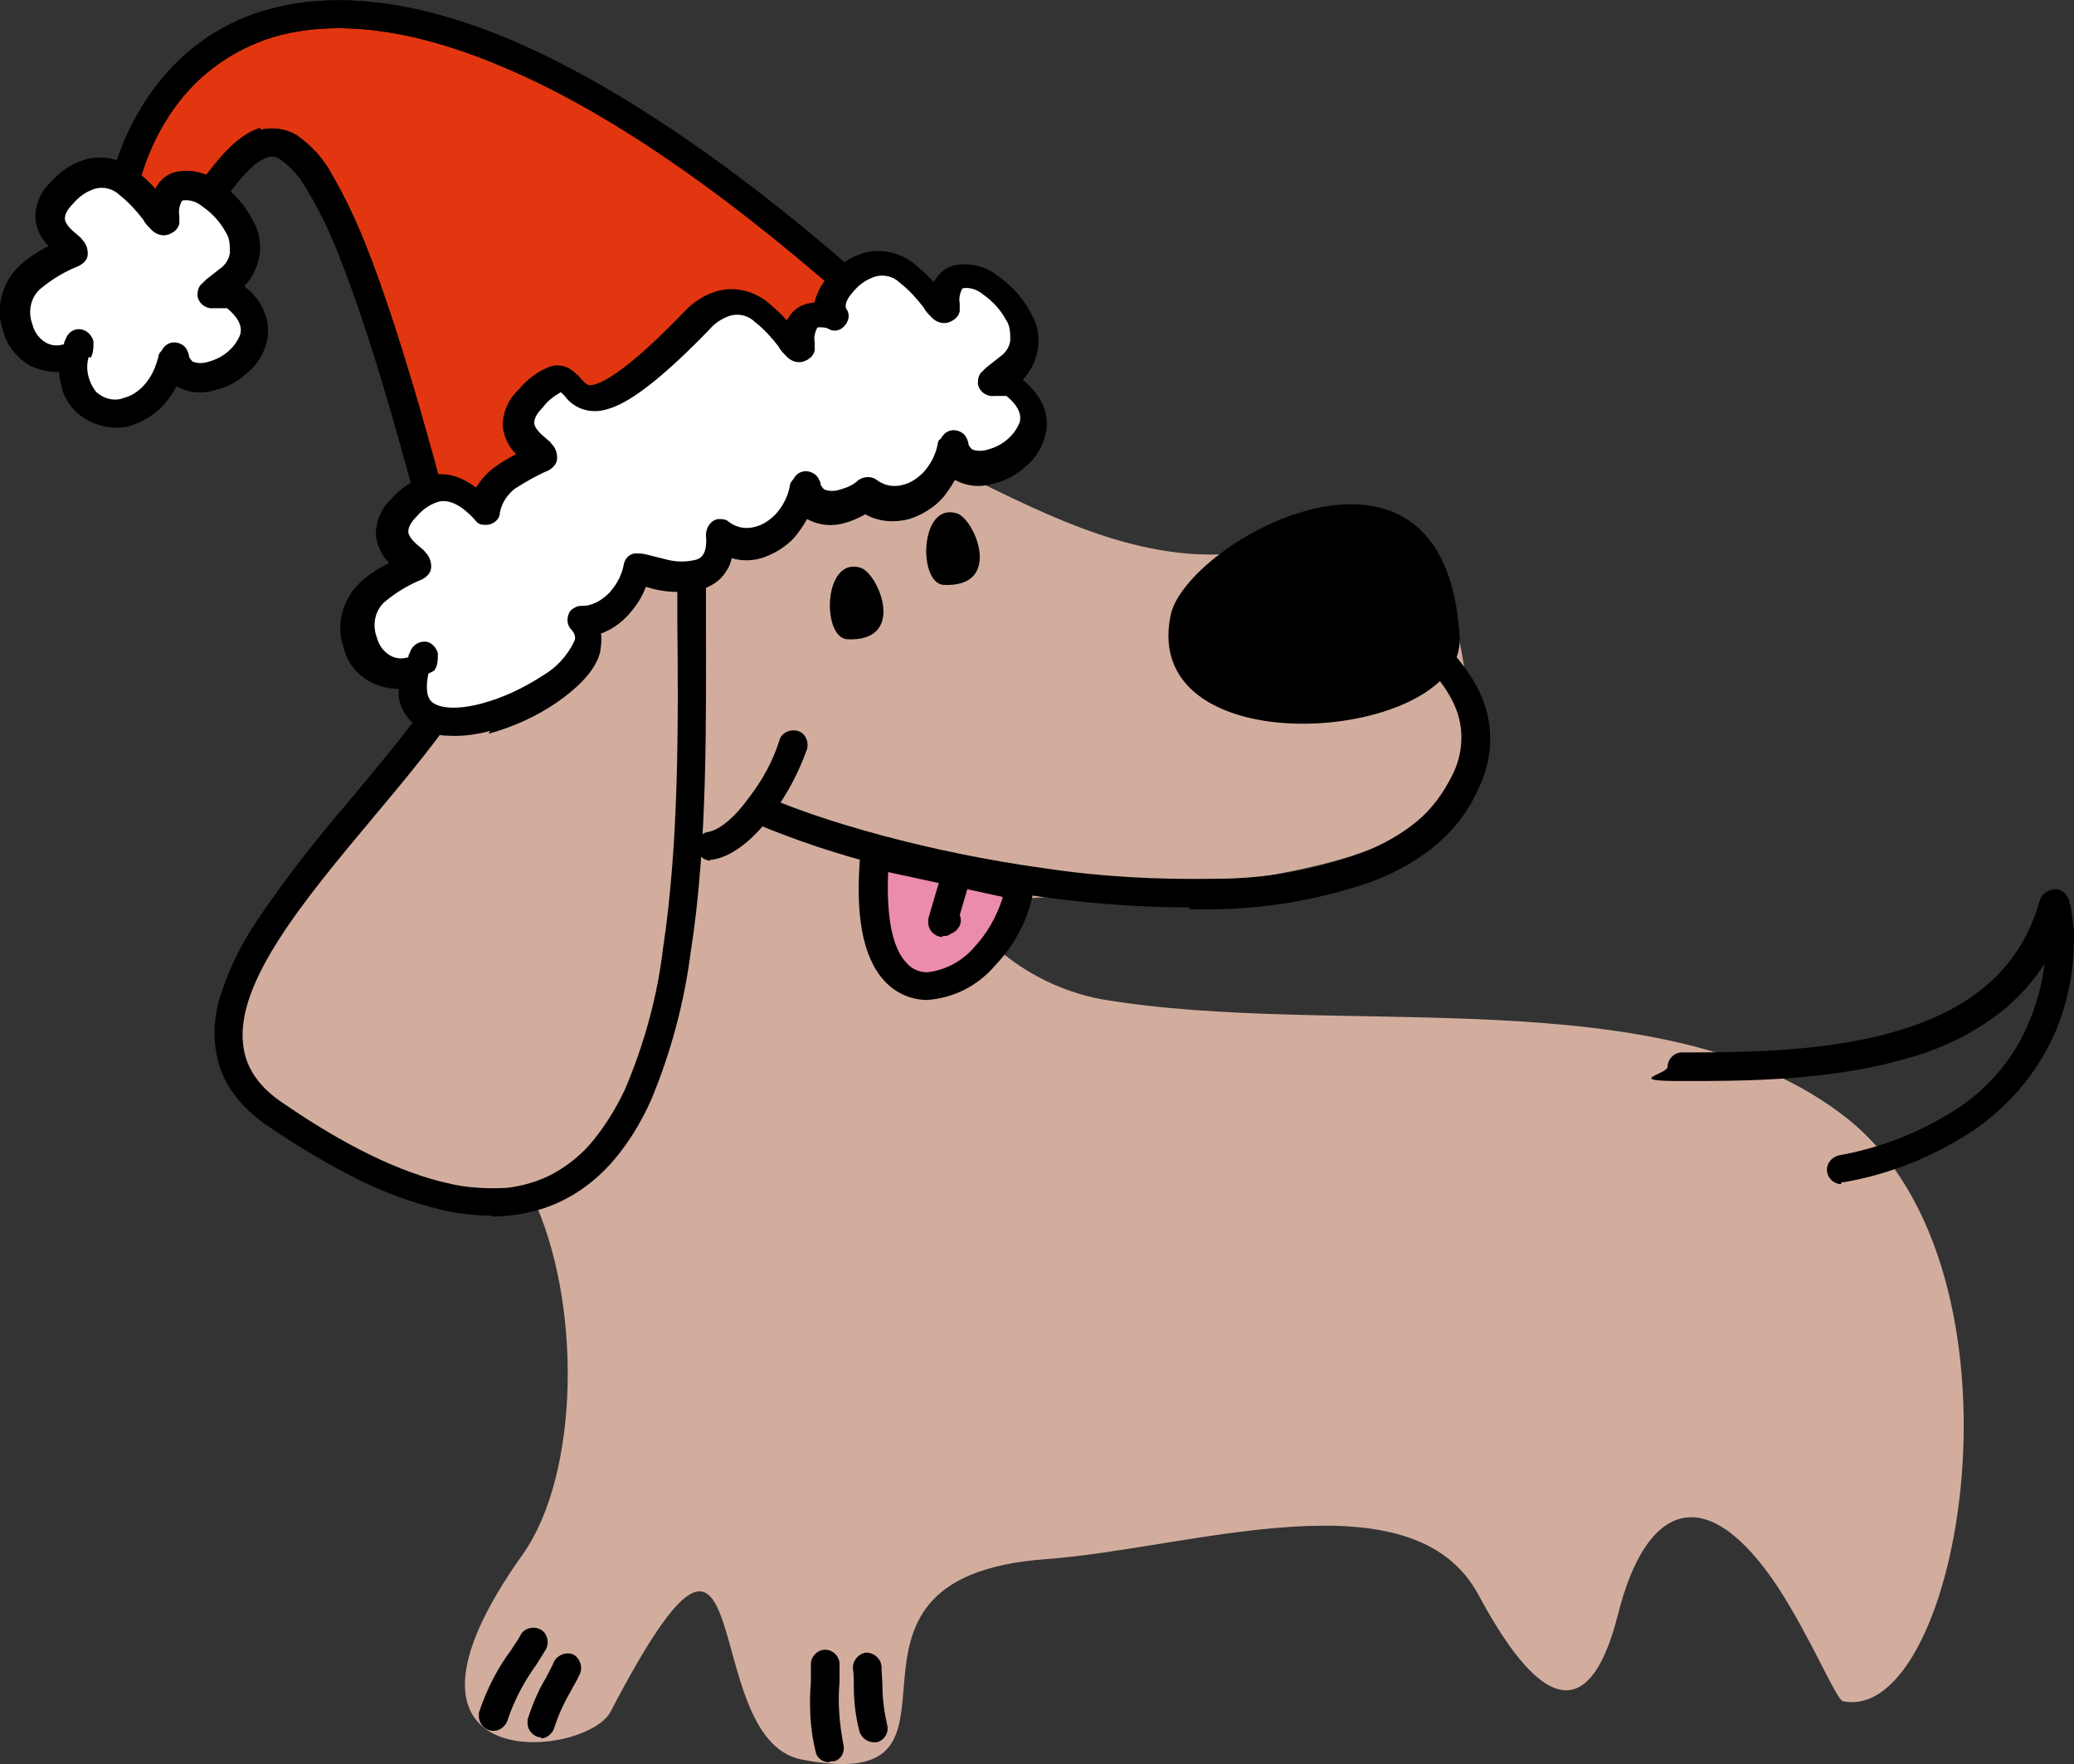 <svg xmlns="http://www.w3.org/2000/svg" viewBox="0 0 217.4 184.9"><rect x="0" y="0" width="217.4" height="184.9" fill="#333333" stroke="none"/><defs><style>      .cls-1 {        fill: #eb8bae;      }      .cls-1, .cls-2, .cls-3, .cls-4, .cls-5 {        fill-rule: evenodd;      }      .cls-2 {        fill: #fff;      }      .cls-4 {        fill: #d2ad9e;      }      .cls-5 {        fill: #e23610;      }    </style></defs><g><g id="Layer_1"><g id="Layer_x5F_1"><path id="Path_3886" class="cls-5" d="M93.9,34.1C19.2-34,7.7,25,13.8,30c12.3-8.5,15.1-41.6,33.3,30.3l46.8-26.2Z"></path><path id="Path_3886_-_Outline" d="M47.5,61.7c-.8.2-1.6-.3-1.8-1.1,0,0,0,0,0,0-3.8-14.9-7-25.7-9.8-32.9-1-2.7-2.2-5.3-3.7-7.8-.7-1.3-1.6-2.3-2.8-3.2-.4-.3-.9-.4-1.4-.2-1.7.5-3.7,3.3-5.7,6.1-2.2,3-4.6,6.5-7.7,8.6-.6.4-1.3.4-1.8,0-.7-.6-1.6-1.8-1.9-4.6-.2-2.2,0-4.5.5-6.7.9-4.1,2.6-7.9,5.2-11.2,1.4-1.8,3.1-3.4,5-4.7,2.1-1.4,4.4-2.5,6.9-3.1,7.2-1.9,16-.7,26,3.7,11.7,5.2,25.3,14.7,40.2,28.4.6.6.7,1.5,0,2.1-.1.1-.2.2-.4.3l-46.8,26.2c-.1,0-.2.1-.3.1ZM27.3,13.6c1.3-.3,2.6-.1,3.7.5,1.6,1.1,2.9,2.5,3.8,4.2,1.5,2.6,2.8,5.4,3.9,8.3,2.7,7,5.8,17.3,9.4,31.3l43.2-24.2c-14.1-12.7-26.8-21.6-37.9-26.4-9.4-4.1-17.5-5.3-24.1-3.6-4.1,1.1-7.8,3.5-10.4,6.8-2.3,2.9-3.8,6.3-4.6,9.9-.4,1.9-.6,3.8-.4,5.7,0,.5.1,1,.3,1.5,2.1-2.1,4-4.4,5.7-6.9,2.5-3.5,4.7-6.5,7.4-7.3Z"></path><path id="Path_3887" class="cls-4" d="M104.5,99.4c3.1,2.7,6.8,4.5,10.8,5.3,25.2,4.3,59.2-2.6,78.3,12.5,20.3,16.1,11.9,63.6-.4,61.1-.7-.1-3.3-6.5-6.8-11.9-7.6-11.5-13.9-8.8-16.8,2.8-1.6,6.3-5.4,15.1-14.6-2-6.9-13-30.2-4.9-45.3-3.8-26.5,1.9-4.7,25.1-25.7,21-11.1-2.2-4.3-35.1-20-5-2.6,4.9-26.1,7.2-9.2-16.5,6-8.5,6.2-26.5,1-37.5-9.2,0-31.1-5.2-31.9-16.4-.9-13.4,21.3-31.6,34.9-53.5,6.5-10.5,15.3-12.6,27.2-11.2,15.7,1.9,33.9,22.5,56,9.6,3.8-2.2,9.1,5.7,10.1,9.6,6.2,22.8-5,25.8-22,28.8-22.7,4-25.5-1.7-25.8,7.3h0Z"></path><path id="Path_3888" class="cls-3" d="M153,66.8c.6,11-33.6,13.9-30.3-2.3,1.6-7.8,28.9-22.9,30.3,2.3Z"></path><path id="Path_3889" class="cls-3" d="M98.9,61.3c-2.7-.2-2.5-8.7,1.4-7.5,1.9.6,4.9,7.8-1.4,7.5Z"></path><path id="Path_3890" class="cls-3" d="M88.8,67c-2.7-.2-2.5-8.7,1.4-7.5,1.9.6,4.9,7.8-1.4,7.5Z"></path><path id="Path_3891" d="M80.8,49.4c-.8,0-1.5-.7-1.5-1.5,0-.5.2-1,.6-1.2,3.1-2.1,5.8-4.6,8.2-7.4.5-.6,1.5-.7,2.1-.2.6.5.7,1.5.2,2.1h0c-2.5,3.1-5.5,5.8-8.8,8-.3.2-.6.3-.9.3Z"></path><path id="Path_3893" d="M73.1,49.2c0,0-.1,0-.2,0-.8-.1-1.4-.9-1.3-1.7.5-3.7.5-7.4,0-11.1-.1-.8.5-1.6,1.3-1.7.8-.1,1.6.4,1.7,1.2.6,3.9.6,7.9,0,11.9,0,.7-.7,1.3-1.5,1.3Z"></path><path id="Path_3894" d="M51.5,127.4c-1.8,0-3.5-.2-5.2-.6-2.9-.7-5.7-1.7-8.4-3-3.4-1.7-6.6-3.6-9.7-5.7-3.3-2.2-5.2-5-5.6-8.2-.3-2.2,0-4.3.8-6.4.8-2.3,1.9-4.5,3.2-6.5,3.1-4.7,6.6-9.1,10.2-13.3,5.5-6.6,11.2-13.4,13.2-19.3.3-.8,1.1-1.2,1.9-.9.8.3,1.2,1.1.9,1.9-2.1,6.4-8,13.5-13.7,20.3-7.1,8.5-14.5,17.3-13.6,23.9.3,2.4,1.7,4.4,4.3,6.1,6.4,4.4,12.2,7.2,17.1,8.3,2,.5,4.1.6,6.2.5,1.7-.2,3.4-.7,4.9-1.5,1.6-.9,3.1-2.1,4.2-3.5,1.3-1.6,2.4-3.4,3.3-5.3,2-4.7,3.4-9.7,4-14.8,1.7-11.2,1.6-24.1,1.5-34.5,0-2,0-3.9,0-5.7s.7-1.5,1.5-1.5,1.5.7,1.5,1.5c0,1.8,0,3.6,0,5.6,0,10.5.2,23.6-1.6,35-.7,5.4-2.1,10.6-4.2,15.6-1,2.2-2.2,4.2-3.7,6-1.4,1.7-3.2,3.2-5.1,4.2-2.4,1.3-5.2,1.9-7.9,1.9Z"></path><path id="Path_3895" d="M124.7,95.1c-5.2,0-10.4-.4-15.5-1.1-5.8-.8-11.5-1.9-17.2-3.4-4.3-1.1-8.5-2.5-12.6-4.2-.8-.3-1.1-1.2-.8-2s1.2-1.1,2-.8c5.5,2.4,16.5,5.7,28.9,7.4,5.9.9,11.9,1.2,17.9,1.1,5.2,0,10.4-.9,15.3-2.7,2.1-.8,4.1-1.9,5.8-3.3,1.6-1.3,2.8-3,3.7-4.8,1.1-2.1,1.3-4.6.5-6.8-.8-2.2-2.6-4.5-5.9-7.4-.6-.6-.7-1.5-.1-2.1s1.5-.7,2.1-.1c0,0,0,0,0,0,3.6,3.3,5.7,5.9,6.7,8.6,1.1,3,.9,6.2-.5,9.1-1.9,4.4-5.7,7.7-11.2,9.8-5.2,1.8-10.7,2.8-16.3,2.9-.9,0-1.9,0-2.8,0Z"></path><path id="Path_3896" d="M74.5,90.2c-.8,0-1.5-.7-1.5-1.5,0-.7.5-1.4,1.2-1.5,1.2-.2,2.8-1.5,4.3-3.6,1.4-1.8,2.5-3.8,3.2-6,.2-.8,1.1-1.2,1.9-1,.8.2,1.2,1.1,1,1.9h0c-.9,2.5-2.1,4.8-3.7,6.9-1.4,1.9-3.7,4.3-6.2,4.7,0,0-.2,0-.3,0Z"></path><path id="Path_3897" d="M193,124.1c-.8,0-1.5-.7-1.5-1.5,0-.7.5-1.3,1.2-1.5,4.5-.8,8.8-2.5,12.6-5,2.7-1.8,4.9-4.2,6.5-7.1,1.3-2.5,2.2-5.2,2.5-8-1.1,1.8-2.5,3.3-4.1,4.7-3.1,2.5-6.7,4.3-10.6,5.3-7.9,2.3-17.1,2.3-23.3,2.3s-1.5-.7-1.5-1.5.7-1.5,1.5-1.5c5.9,0,14.9,0,22.4-2.2,8.3-2.4,13.2-6.9,15.1-13.7.2-.7.9-1.2,1.7-1.2.7,0,1.2.6,1.4,1.2,0,.3.2.5.2.8.1.8.2,1.6.3,2.4,0,2.1-.1,4.2-.6,6.3-.6,2.8-1.7,5.4-3.2,7.7-1.9,2.9-4.4,5.4-7.4,7.3-4,2.5-8.3,4.2-12.9,5,0,0-.2,0-.3,0Z"></path><path id="Path_3898" d="M47.5,61.7c-.8.2-1.6-.3-1.8-1.1,0,0,0,0,0,0-3.8-14.9-7-25.7-9.8-32.9-1-2.7-2.2-5.3-3.7-7.8-.7-1.3-1.6-2.3-2.8-3.2-.4-.3-.9-.4-1.4-.2-1.7.5-3.7,3.3-5.7,6.1-2.2,3-4.6,6.5-7.7,8.6-.6.4-1.3.4-1.8,0-.7-.6-1.6-1.8-1.9-4.6-.2-2.2,0-4.5.5-6.7.9-4.1,2.6-7.9,5.2-11.2,1.4-1.8,3.1-3.4,5-4.7,2.1-1.4,4.4-2.5,6.9-3.1,7.2-1.9,16-.7,26,3.7,11.7,5.2,25.3,14.7,40.2,28.4.6.6.7,1.5,0,2.1-.1.1-.2.2-.4.3l-46.8,26.2c-.1,0-.2.1-.3.1ZM27.3,13.6c1.3-.3,2.6-.1,3.7.5,1.6,1.1,2.9,2.5,3.8,4.2,1.5,2.6,2.8,5.4,3.9,8.3,2.7,7,5.8,17.3,9.4,31.3l43.2-24.2c-14.1-12.7-26.8-21.6-37.9-26.4-9.4-4.1-17.5-5.3-24.1-3.6-4.1,1.1-7.8,3.5-10.4,6.8-2.3,2.9-3.8,6.3-4.6,9.9-.4,1.9-.6,3.8-.4,5.7,0,.5.1,1,.3,1.5,2.1-2.1,4-4.4,5.7-6.9,2.5-3.5,4.7-6.5,7.4-7.3Z"></path><path id="Path_3899" class="cls-2" d="M18.3,37.4c.9,5.6,13.1-.9,6.4-6.3-1.5-1.2-4.4,1.1-.7-1.7,6.4-4.8-6.7-15.3-6.7-6.9,0,3-4.3-9.1-10.8-2.4-3.7,3.8,1.9,5.8,1.1,6.2-3.1,1.4-7,3.2-5.8,7.9,1.2,4.3,6.7,3.9,6.4,1.6-2.9,8.7,7.8,10.4,9.9,1.9l.2-.3Z"></path><path id="Path_3899_-_Outline" d="M13.8,44.6h0c-2,.6-4.2,0-5.8-1.4-.8-.8-1.4-1.8-1.6-2.9-.1-.4-.2-.9-.2-1.3-1,0-2-.2-2.9-.6-1.5-.8-2.6-2.2-3-3.8-.8-2.3-.1-4.9,1.6-6.6.9-.9,2-1.6,3.2-2.2-.8-.8-1.3-1.8-1.4-3,0-1.4.6-2.8,1.7-3.8,1-1.1,2.2-1.9,3.6-2.3,1.9-.5,3.8,0,5.3,1.2.7.6,1.4,1.2,2,1.9,0,0,0-.2.1-.2.4-.8,1.2-1.4,2.1-1.6,1.6-.3,3.3.1,4.6,1.2,1.4,1,2.6,2.3,3.4,3.9,1.3,2.2.9,5-.9,6.9.9.7,1.7,1.6,2.1,2.7.4.9.5,2,.3,3-.3,1.3-1,2.5-2.1,3.4-1,.9-2.1,1.5-3.4,1.8-1.3.4-2.7.3-4-.4-.4.7-.8,1.3-1.3,1.9-.9,1-2.2,1.8-3.5,2.2ZM9.3,37.4c-.4,1.3,0,2.7.8,3.7.8.7,1.9,1,2.9.6h0c.8-.2,2.8-1.1,3.6-4.3,0-.2.1-.4.3-.6l.2-.3c.5-.7,1.4-.8,2.1-.3.3.2.5.6.6,1,0,.3.2.5.4.7.5.2,1.1.2,1.7,0,1.5-.4,2.8-1.5,3.3-2.9.2-.9-.3-1.8-1.4-2.7,0,0-.3,0-1,0-.1,0-.2,0-.4,0-.8.1-1.6-.5-1.7-1.3,0-.5.1-1,.5-1.3.1-.1.2-.2.3-.3.2-.2.5-.4,1-.8l.5-.4c.6-.4,1-1,1.1-1.7,0-.7,0-1.5-.4-2.1-.6-1.1-1.4-2-2.4-2.7-.6-.5-1.3-.8-2.1-.7-.1,0-.2.1-.2.2-.2.4-.3.9-.2,1.4,0,.3,0,.5,0,.8-.1.6-.6,1-1.2,1.2h0c-.7.2-1.4-.1-1.9-.7-.2-.2-.5-.5-.7-.9-.7-.9-1.5-1.8-2.4-2.5-.7-.7-1.7-1-2.7-.7-.9.3-1.6.8-2.2,1.5-.4.4-.9,1-.9,1.6,0,.6.8,1.3,1.3,1.7.2.2.4.3.5.5.4.4.6.9.6,1.5,0,.6-.4,1-1,1.3h0c-1.5.6-2.8,1.4-4,2.4-1,.9-1.3,2.4-.8,3.7.2.8.7,1.5,1.4,1.9.5.3,1.2.4,1.8.2,0,0,0,0,.1,0,0-.2.1-.4.2-.6.3-.8,1.1-1.2,1.9-.9.5.2.9.7,1,1.2,0,.6,0,1.2-.3,1.7Z"></path><path id="Path_3900" class="cls-2" d="M61,65.1c2.4,0,5-1.8,5.9-5.6,0,0,9.4,3.6,8.6-3.5,2.6,2.1,7.4.8,8.7-4.6l.2-.3c.5,2.9,4.1,2.5,6.4.7,2.5,2.2,7.5,1,8.8-4.5l.2-.3c.9,5.6,13.1-.9,6.4-6.3-1.5-1.2-4.4,1.1-.7-1.7,6.4-4.8-6.7-15.3-6.7-6.9,0,3-4.3-9.1-10.8-2.4-1.5,1.5-1.5,2.7-1,3.7-1.9-.8-3.7-.2-3.7,2.8,0,3-4.3-9.1-10.8-2.4-16.3,16.9-10.3.8-17.3,8.1-3.7,3.8,1.9,5.8,1.1,6.2-2.5,1.1-5.6,2.5-6,5.6-1.9-2.1-4.8-4.1-8.4-.4-3.7,3.8,1.9,5.8,1.1,6.2-3.1,1.4-7,3.2-5.8,7.9,1.2,4.3,6.7,3.9,6.4,1.6-4.7,14.3,22.8,2.1,17.3-3.9Z"></path><path id="Path_3900_-_Outline" d="M51.4,76.6h0c-1.5.4-3,.6-4.5.5-1.4,0-2.8-.6-3.8-1.5-.7-.7-1.2-1.6-1.3-2.6,0-.3,0-.6,0-.8-2.7,0-5.2-1.7-5.8-4.4-.8-2.3-.1-4.9,1.6-6.6.9-.9,2-1.6,3.2-2.2-.8-.8-1.3-1.8-1.4-3,0-1.4.6-2.8,1.7-3.8,1-1.1,2.2-1.9,3.6-2.3,1.4-.4,2.9-.2,4.1.5.4.2.7.4,1.1.7.5-.8,1.1-1.5,1.9-2.1.7-.5,1.5-1,2.3-1.4-.8-.8-1.3-1.8-1.4-3,0-1.4.6-2.8,1.7-3.8.9-1.1,2-1.9,3.3-2.4.7-.2,1.5-.1,2.1.3.4.3.8.6,1.1,1,.6.6.7.8,1.4.6,1.2-.3,3.9-1.9,9.3-7.5,1-1.1,2.2-1.9,3.6-2.3,1.9-.5,3.8,0,5.3,1.2.7.6,1.4,1.2,2,1.9,0,0,0-.2.1-.2.4-.8,1.2-1.4,2.1-1.6.2,0,.5-.1.7-.1,0,0,0,0,0-.1.3-1.1.8-2,1.6-2.8,1-1.1,2.2-1.9,3.6-2.3,1.9-.5,3.8,0,5.3,1.2.7.6,1.4,1.2,2,1.9,0,0,0-.2.1-.2.4-.8,1.2-1.4,2.1-1.6,1.6-.3,3.3.1,4.6,1.2,1.4,1,2.6,2.3,3.4,3.9,1.3,2.2.9,5-.9,6.9,2.7,2.2,2.7,4.5,2.4,5.7-.3,1.3-1,2.5-2.1,3.4-1,.9-2.1,1.5-3.4,1.8-1.3.4-2.7.3-4-.4-.4.7-.8,1.3-1.3,1.9-.9,1-2.2,1.8-3.5,2.2-1.5.4-3.2.3-4.6-.5-.7.4-1.4.7-2.1.9-1.3.4-2.7.3-4-.4-.4.7-.8,1.3-1.3,1.9-.9,1-2.2,1.8-3.5,2.2-1,.3-2.1.3-3.1,0-.1.5-.3,1-.6,1.4-.6,1-1.6,1.6-2.7,1.9-1.9.4-3.9.3-5.7-.3-.4,1.1-1,2-1.8,2.9-.8.9-1.8,1.6-2.9,2,.1.7,0,1.3-.1,2-.6,2.2-2.8,4-4.5,5.2-2.2,1.5-4.6,2.6-7.2,3.3ZM44.9,70.6c-.2,1-.3,2.3.3,2.9.8.8,2.9.9,5.4.2h0c2.2-.6,4.3-1.6,6.3-2.9,1.4-.8,2.6-2.1,3.3-3.6.2-.4,0-.9-.3-1.2-.6-.6-.5-1.6,0-2.1.3-.2.6-.4,1-.4.3,0,.6,0,.9-.1.8-.2,1.5-.7,2.1-1.3.8-.9,1.3-1.9,1.5-3,.1-.5.5-1,1.1-1.1.4,0,.8,0,1.2.1.8.2,1.6.4,2.4.6.9.2,1.8.2,2.7,0,.5-.1,1.4-.4,1.2-2.6,0-.8.5-1.6,1.3-1.7.4,0,.8,0,1.1.3.8.6,1.8.8,2.8.5.8-.2,1.5-.7,2.1-1.3.8-.9,1.3-1.9,1.5-3,0-.2.1-.4.3-.6l.2-.3c.5-.7,1.4-.8,2.1-.3.3.2.5.6.6.9,0,.3.2.5.4.7.5.2,1.1.2,1.7,0,.7-.2,1.4-.5,1.9-1,.6-.4,1.4-.4,1.9,0,.8.6,1.8.8,2.8.5.8-.2,1.5-.7,2.1-1.3.8-.9,1.3-1.9,1.5-3,0-.2.1-.4.3-.5l.2-.3c.5-.7,1.4-.8,2.1-.3.3.2.5.6.6,1,0,.3.2.5.4.7.5.2,1.1.2,1.7,0,1.5-.4,2.8-1.5,3.3-2.9.2-.9-.3-1.8-1.4-2.7,0,0-.3,0-1,0-.1,0-.2,0-.3,0-.8.1-1.6-.5-1.7-1.3,0-.5.1-1,.5-1.3.1-.1.2-.2.3-.3.2-.2.5-.4,1-.8l.5-.4c.6-.4,1-1,1.1-1.7,0-.7,0-1.5-.4-2.1-.6-1.1-1.4-2-2.4-2.7-.6-.5-1.3-.8-2.1-.7-.1,0-.2.1-.2.2-.2.4-.3.9-.2,1.4,0,.3,0,.5,0,.8-.1.6-.6,1-1.2,1.2h0c-.7.2-1.4-.1-1.9-.7-.2-.2-.5-.5-.7-.9-.7-.9-1.5-1.8-2.4-2.5-.7-.7-1.7-1-2.7-.7-.9.3-1.6.8-2.2,1.5-1.1,1.2-.9,1.8-.7,2,.4.7,0,1.6-.7,2-.4.2-.8.2-1.2,0-.3-.2-.7-.2-1.1-.2-.1,0-.2.1-.2.2-.2.4-.3.9-.2,1.4,0,.3,0,.5,0,.8-.1.6-.6,1-1.2,1.2h0c-.7.2-1.4-.1-1.9-.7-.2-.2-.5-.5-.7-.9-.7-.9-1.5-1.8-2.4-2.5-.7-.7-1.7-1-2.7-.7-.9.3-1.6.8-2.2,1.5-6.4,6.6-9.2,7.9-10.7,8.3-1.6.5-3.4,0-4.4-1.4-.1-.1-.3-.3-.4-.4-.7.4-1.4.9-1.9,1.6-.4.4-.9,1-.9,1.6,0,.6.8,1.3,1.3,1.7.2.2.4.3.5.5.4.4.6.9.6,1.5,0,.6-.4,1-.9,1.3h0c-1.2.5-2.4,1.2-3.5,1.9-.8.6-1.4,1.5-1.6,2.5,0,.8-.8,1.4-1.7,1.3-.4,0-.7-.2-.9-.5-1.9-2.1-3.2-2.1-3.9-1.9-.9.3-1.6.8-2.2,1.5-.4.4-.9,1-.9,1.6,0,.6.8,1.3,1.3,1.7.2.2.4.3.5.5.4.4.6.9.6,1.5,0,.6-.4,1-.9,1.3h0c-1.5.6-2.8,1.4-4,2.4-1,.9-1.3,2.4-.8,3.7.2.8.7,1.5,1.4,1.9.5.3,1.2.4,1.8.2,0,0,0,0,.1,0,0-.2.1-.4.2-.6.3-.8,1.1-1.2,1.9-1,.5.2.9.7,1,1.2,0,.6,0,1.3-.4,1.8h0Z"></path><path id="Path_3901" class="cls-1" d="M106.9,92.9c-1.7,10.8-17.1,18.2-15.1-3.3l15.1,3.3Z"></path><path id="Path_3901_-_Outline" d="M91.8,88c.1,0,.2,0,.3,0l15.1,3.3c.8.2,1.3.9,1.2,1.7-.5,3.1-1.9,5.9-4.1,8.2-1.8,2.1-4.3,3.4-7.1,3.6-1.7,0-3.3-.7-4.5-2-2.3-2.5-3.1-7-2.5-13.5,0-.8.7-1.4,1.5-1.4h0ZM105.1,94l-12-2.6c-.2,4.6.4,7.9,1.9,9.5.6.7,1.4,1,2.2,1,1.9-.2,3.7-1.2,4.9-2.6,1.4-1.5,2.4-3.3,3-5.2h0Z"></path><path id="Path_3902" d="M98.8,98.2c-.8,0-1.5-.7-1.5-1.5,0-.1,0-.3,0-.4.2-.7,1.4-4.8,1.6-5.3.2-.8,1.1-1.2,1.9-1,.8.2,1.2,1.1,1,1.9-.2.5-.8,2.7-1.2,4,.3.7,0,1.4-.6,1.8l-.4.2c-.2.2-.5.2-.8.2Z"></path><path id="Path_3903" d="M56.8,182.1c-.8,0-1.5-.7-1.5-1.5,0-.1,0-.3,0-.4.5-1.5,1.1-3,1.9-4.3.3-.6.6-1.1.9-1.8.4-.7,1.3-1,2-.7.7.4,1,1.3.7,2-.3.7-.7,1.3-1,1.9-.7,1.2-1.3,2.5-1.7,3.8-.2.6-.8,1.1-1.4,1.1Z"></path><path id="Path_3904" d="M51.7,181.4c-.8,0-1.5-.7-1.5-1.5,0-.1,0-.3,0-.4.8-2.4,1.9-4.6,3.4-6.6.3-.5.7-1,1-1.6.4-.7,1.4-.9,2.1-.5s.9,1.4.5,2.1c-.3.5-.7,1.1-1,1.6-1.3,1.8-2.3,3.7-3,5.8-.2.6-.8,1.1-1.4,1.1Z"></path><path id="Path_3905" d="M91.6,182.6c-.7,0-1.3-.5-1.5-1.1-.4-1.5-.6-3.1-.6-4.7,0-.6,0-1.3-.1-2,0-.8.6-1.5,1.4-1.6.8,0,1.5.6,1.6,1.4,0,.8.1,1.5.1,2.1,0,1.4.2,2.8.5,4.1.2.8-.3,1.6-1.1,1.8-.1,0-.2,0-.4,0h0Z"></path><path id="Path_3906" d="M86.9,184.7c-.7,0-1.3-.5-1.4-1.1-.6-2.4-.7-4.9-.5-7.4,0-.6,0-1.2,0-1.8,0-.8.7-1.5,1.5-1.5h0c.8,0,1.5.7,1.5,1.5,0,.6,0,1.3,0,1.9-.2,2.2,0,4.4.4,6.5.2.8-.2,1.6-1,1.8-.1,0-.3,0-.4,0h0Z"></path></g></g></g></svg>